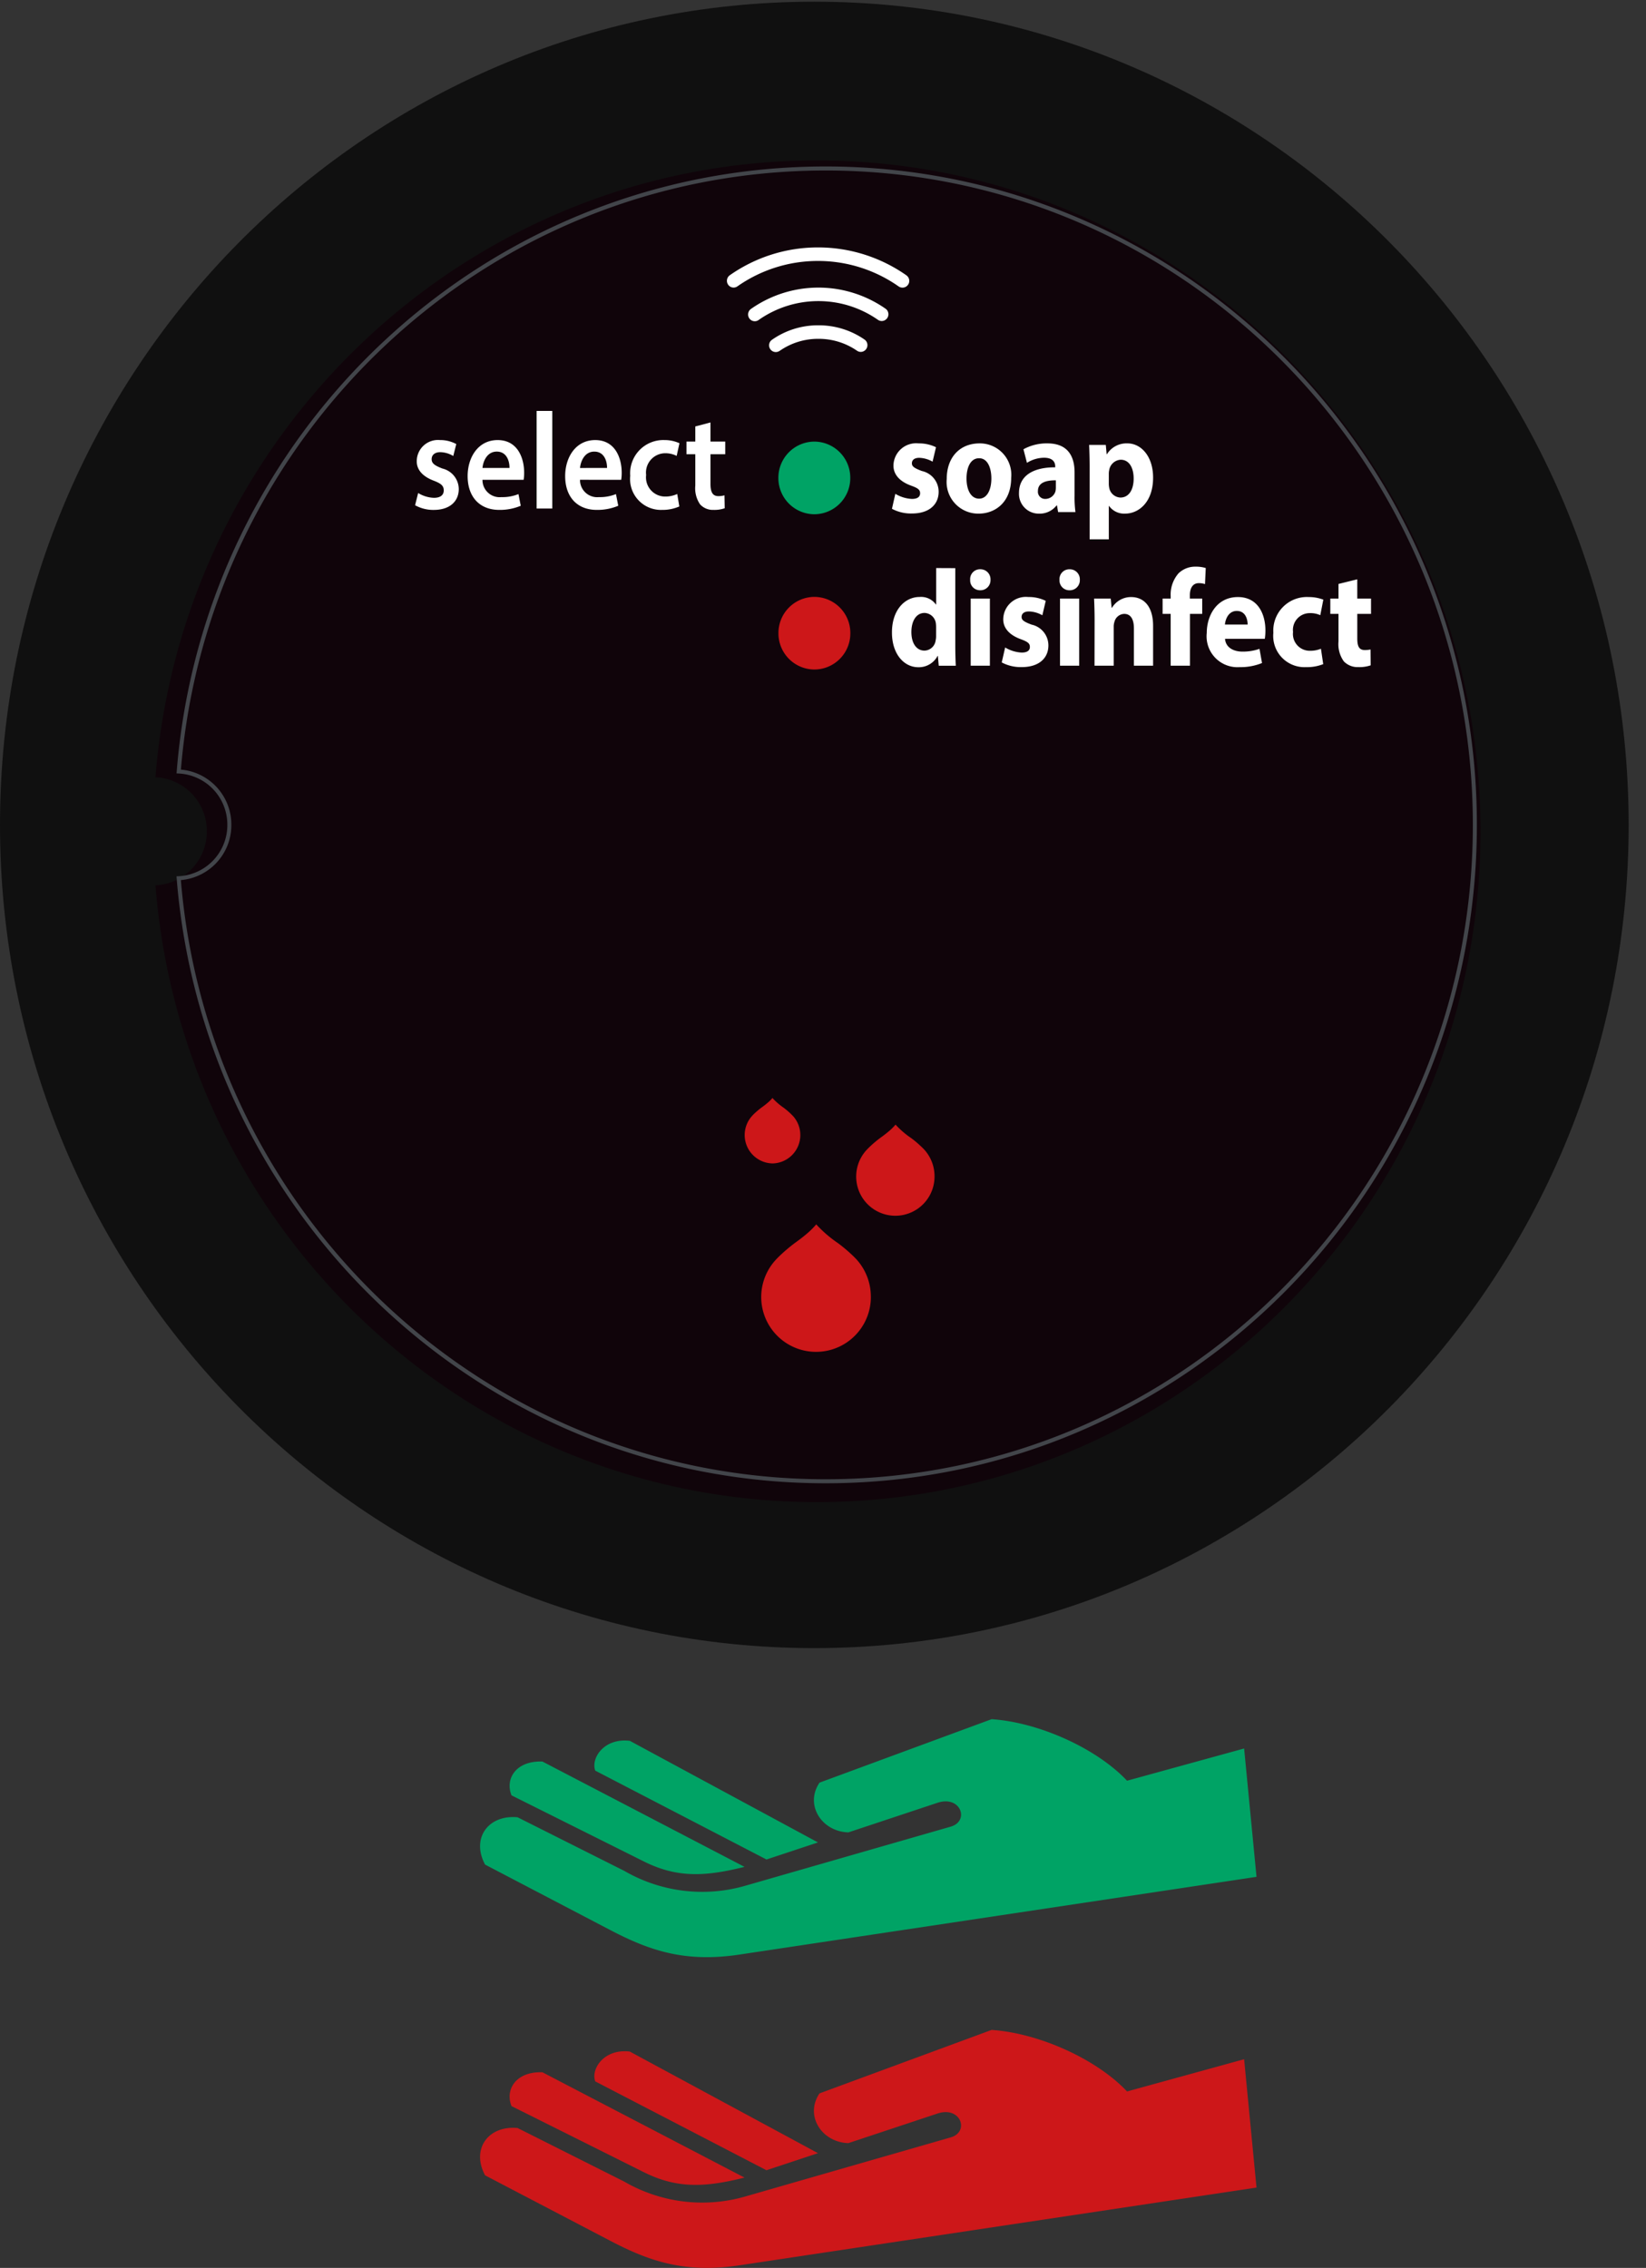 <svg xmlns="http://www.w3.org/2000/svg" width="171.621" height="236.416" viewBox="0 0 171.621 236.416">
  <rect x="0" y="0" width="171.621" height="236.416" fill="#333333" stroke="none"/>
  <g id="soap-sanitizer" transform="translate(0)">
    <g id="Group_3831" data-name="Group 3831" transform="translate(0 0.176)">
      <path id="Path_5494" data-name="Path 5494" d="M54.558,0c46.886,0,84.908,38.428,84.908,85.815S101.444,171.63,54.558,171.63-30.347,133.2-30.347,85.815,7.675,0,54.558,0" transform="translate(30.347)" fill="#101010"/>
    </g>
    <path id="Path_5495" data-name="Path 5495" d="M0,151.916H169.814V-84.5H0Z" transform="translate(1.807 84.5)" fill="none"/>
    <path id="Path_5496" data-name="Path 5496" d="M25.718-7.951H57.266v-37.74H25.718Z" transform="translate(48.043 154.272)" fill="#cd1719"/>
    <path id="Path_5497" data-name="Path 5497" d="M24.2-46.954H55.748V-77.322H24.2Z" transform="translate(45.314 97.405)" fill="#fff"/>
    <g id="Group_3707" data-name="Group 3707" transform="translate(16.211 16.727)">
      <path id="Path_5498" data-name="Path 5498" d="M88.775,44.935c0,38.613-30.983,69.929-69.19,69.929-36.327,0-66.121-28.314-68.964-64.294a5.614,5.614,0,0,0,5.355-5.635A5.614,5.614,0,0,0-49.379,39.3c2.843-35.98,32.637-64.294,68.964-64.294,38.207,0,69.19,31.316,69.19,69.929M14.954,79.561a2.96,2.96,0,0,0,2.115-4.969c-.008-.008-.1-.1-.257-.255a7.988,7.988,0,0,0-.7-.588,6.664,6.664,0,0,1-1.153-1l-.008-.011c-.006,0-.006.006-.011.011a3.83,3.83,0,0,1-.478.478c-.294.252-.582.459-.663.515a8.407,8.407,0,0,0-.705.593,3.108,3.108,0,0,0-.252.255,2.96,2.96,0,0,0,2.11,4.969M25.208,93.452a5.772,5.772,0,0,0-1.539-3.937c-.014-.011-.187-.2-.5-.492A16.4,16.4,0,0,0,21.8,87.881a12.958,12.958,0,0,1-2.263-1.944l-.022-.025c-.008,0-.011.014-.017.02a7.952,7.952,0,0,1-.937.932c-.579.5-1.144.893-1.3,1.007h0a17.746,17.746,0,0,0-1.379,1.153c-.313.291-.49.481-.5.492a5.716,5.716,0,1,0,9.829,3.937M31.85,80.9a4.129,4.129,0,0,0-1.1-2.812c-.008-.008-.131-.14-.358-.35a10.532,10.532,0,0,0-.974-.817,9.254,9.254,0,0,1-1.62-1.391l-.011-.017c-.008.006-.008.008-.014.014a5.594,5.594,0,0,1-.671.666c-.414.353-.817.638-.932.719h0a12.593,12.593,0,0,0-.985.825c-.224.21-.35.341-.355.35A4.085,4.085,0,1,0,31.85,80.9M29.089-12.04a.7.7,0,0,0,.115-.526.724.724,0,0,0-.291-.456,16.029,16.029,0,0,0-9.21-2.907,15.986,15.986,0,0,0-9.2,2.9.71.71,0,0,0-.179.976.7.7,0,0,0,.576.311.7.7,0,0,0,.394-.126,14.6,14.6,0,0,1,8.4-2.65,14.618,14.618,0,0,1,8.416,2.658.7.7,0,0,0,.4.123.691.691,0,0,0,.574-.3M13.5-8.358a10.824,10.824,0,0,1,6.239-1.975,10.819,10.819,0,0,1,6.206,1.95.7.7,0,0,0,.4.126.7.7,0,0,0,.574-.308.7.7,0,0,0,.109-.523.684.684,0,0,0-.288-.453,12.233,12.233,0,0,0-14.031.025.712.712,0,0,0-.173.982.691.691,0,0,0,.574.3.669.669,0,0,0,.394-.126M15.7-5.143A6.983,6.983,0,0,1,19.744-6.4a7.01,7.01,0,0,1,4.018,1.237.689.689,0,0,0,.394.126.693.693,0,0,0,.574-.308.707.707,0,0,0-.179-.979A8.369,8.369,0,0,0,19.744-7.81,8.347,8.347,0,0,0,14.9-6.3a.687.687,0,0,0-.288.45.7.7,0,0,0,.115.529.694.694,0,0,0,.571.3.692.692,0,0,0,.4-.126" transform="translate(49.379 24.994)" fill="#10040a"/>
    </g>
    <g id="Group_3708" data-name="Group 3708" transform="translate(43.28 42.838)">
      <path id="Path_5499" data-name="Path 5499" d="M36.192,10.53v8.08c0,.789.025,1.62.053,2.093H34.468l-.092-1.03h-.025a2.21,2.21,0,0,1-2.014,1.186c-1.525,0-2.747-1.418-2.747-3.6-.014-2.364,1.343-3.724,2.882-3.724a1.892,1.892,0,0,1,1.7.786h.025v-3.8Zm-2,6.133a3.532,3.532,0,0,0-.025-.386A1.24,1.24,0,0,0,32.994,15.2c-.906,0-1.379.89-1.379,1.992,0,1.189.54,1.936,1.368,1.936a1.207,1.207,0,0,0,1.158-1.044,2.073,2.073,0,0,0,.05-.506Zm5.671-4.916a1.043,1.043,0,0,1-1.077,1.088,1.022,1.022,0,0,1-1.041-1.088,1.023,1.023,0,0,1,1.055-1.1,1.045,1.045,0,0,1,1.063,1.1M37.8,13.7h2V20.7h-2Zm3.592,5.1a3.664,3.664,0,0,0,1.721.532c.607,0,.856-.232.856-.588s-.2-.532-.946-.806c-1.329-.487-1.844-1.273-1.83-2.1A2.362,2.362,0,0,1,43.81,13.54a3.991,3.991,0,0,1,1.813.4l-.353,1.505a2.941,2.941,0,0,0-1.4-.4c-.487,0-.764.215-.764.574,0,.33.249.5,1.041.8A2.215,2.215,0,0,1,45.9,18.585c0,1.3-.946,2.261-2.789,2.261a4.219,4.219,0,0,1-2.076-.487Zm7.786-7.051a1.044,1.044,0,0,1-1.08,1.088,1.021,1.021,0,0,1-1.038-1.088,1.022,1.022,0,0,1,1.052-1.1,1.044,1.044,0,0,1,1.066,1.1M47.112,13.7h2V20.7h-2Zm3.606,2.235c0-.876-.028-1.62-.053-2.235H52.4l.092.96h.039a2.321,2.321,0,0,1,1.986-1.116c1.315,0,2.3.943,2.3,3.008V20.7h-2V16.822c0-.9-.291-1.522-1.013-1.522a1.083,1.083,0,0,0-1.013.817,1.614,1.614,0,0,0-.081.546V20.7h-2ZM58.65,20.7V15.3h-.842V13.7h.842v-.271a3.367,3.367,0,0,1,.814-2.353,2.484,2.484,0,0,1,1.777-.7,3.528,3.528,0,0,1,1.066.143l-.078,1.676a1.957,1.957,0,0,0-.646-.1c-.657,0-.932.56-.932,1.245V13.7h1.287v1.6H60.662v5.4ZM64.318,17.9c.067.9.881,1.332,1.816,1.332a5.211,5.211,0,0,0,1.777-.288l.263,1.477a5.911,5.911,0,0,1-2.331.428,3.219,3.219,0,0,1-3.43-3.567c0-1.777,1.013-3.738,3.248-3.738,2.079,0,2.868,1.76,2.868,3.494a5.429,5.429,0,0,1-.067.862Zm2.356-1.491c0-.532-.213-1.418-1.133-1.418-.842,0-1.183.831-1.234,1.418Zm7.881,4.127a4.566,4.566,0,0,1-1.791.313,3.257,3.257,0,0,1-3.408-3.581,3.5,3.5,0,0,1,3.685-3.724,4.251,4.251,0,0,1,1.525.271l-.316,1.62a2.484,2.484,0,0,0-1.116-.215,1.752,1.752,0,0,0-1.726,1.964,1.753,1.753,0,0,0,1.765,1.961,2.918,2.918,0,0,0,1.144-.213Zm3.55-8.841V13.7h1.435v1.6H78.106v2.538c0,.842.185,1.231.789,1.231a2.862,2.862,0,0,0,.593-.059l.014,1.651a3.651,3.651,0,0,1-1.3.185,1.985,1.985,0,0,1-1.5-.6,3.07,3.07,0,0,1-.554-2.076V15.3h-.853V13.7h.853V12.178ZM29.942,2.783a3.7,3.7,0,0,0,1.726.532c.6,0,.856-.229.856-.588s-.2-.532-.948-.8C30.247,1.44,29.735.648,29.746-.183a2.362,2.362,0,0,1,2.619-2.291,4.014,4.014,0,0,1,1.816.4L33.825-.569a2.982,2.982,0,0,0-1.393-.4c-.487,0-.764.213-.764.574,0,.327.249.5,1.038.8a2.215,2.215,0,0,1,1.751,2.163c0,1.3-.948,2.266-2.789,2.266a4.213,4.213,0,0,1-2.079-.49ZM42.02,1.107c0,2.566-1.67,3.741-3.394,3.741A3.3,3.3,0,0,1,35.3,1.235c0-2.263,1.368-3.71,3.433-3.71A3.275,3.275,0,0,1,42.02,1.107m-4.656.073c0,1.2.459,2.107,1.315,2.107.778,0,1.276-.848,1.276-2.107,0-1.049-.369-2.107-1.276-2.107-.962,0-1.315,1.074-1.315,2.107m9.549,3.508-.118-.7h-.039a2.231,2.231,0,0,1-1.841.862A2.063,2.063,0,0,1,42.834,2.7c0-1.819,1.5-2.692,3.777-2.678v-.1c0-.372-.182-.9-1.169-.9a3.409,3.409,0,0,0-1.777.532L43.3-1.862a5.012,5.012,0,0,1,2.5-.613c2.146,0,2.829,1.374,2.829,3.022V2.984a11.577,11.577,0,0,0,.092,1.7Zm-.235-3.31c-1.055-.014-1.869.26-1.869,1.105a.749.749,0,0,0,.789.831,1.106,1.106,0,0,0,1.041-.8,1.832,1.832,0,0,0,.039-.375ZM50.2.032c0-.915-.025-1.707-.053-2.35h1.737l.09.976h.028a2.4,2.4,0,0,1,2.146-1.133c1.407,0,2.669,1.332,2.669,3.57,0,2.546-1.488,3.752-2.921,3.752a1.935,1.935,0,0,1-1.67-.8H52.2v3.48h-2Zm2,1.648a2.244,2.244,0,0,0,.039.459,1.236,1.236,0,0,0,1.169,1.032c.87,0,1.382-.789,1.382-1.981,0-1.116-.459-1.961-1.354-1.961a1.293,1.293,0,0,0-1.2,1.105A1.7,1.7,0,0,0,52.2.721ZM-19.812,2.7a3.377,3.377,0,0,0,1.642.5c.711,0,1.027-.313,1.027-.772,0-.476-.263-.716-1.052-1.018C-19.446.936-19.972.189-19.958-.628a2.214,2.214,0,0,1,2.42-2.193,3.492,3.492,0,0,1,1.7.417l-.313,1.245a2.717,2.717,0,0,0-1.354-.4c-.582,0-.9.3-.9.73s.3.66,1.116.974a2.225,2.225,0,0,1,1.712,2.135c0,1.262-.909,2.18-2.608,2.18a3.883,3.883,0,0,1-1.947-.487Zm6.706-1.377A1.792,1.792,0,0,0-11.13,3.127a4.449,4.449,0,0,0,1.777-.316l.238,1.217a5.616,5.616,0,0,1-2.238.431c-2.079,0-3.3-1.391-3.3-3.522,0-1.936,1.08-3.757,3.131-3.757,2.076,0,2.761,1.863,2.761,3.4a4.481,4.481,0,0,1-.053.744ZM-10.288.088c.011-.643-.249-1.707-1.329-1.707-1,0-1.421.99-1.488,1.707ZM-7.46-5.857h1.631V4.316H-7.46Zm4.524,7.176A1.792,1.792,0,0,0-.963,3.127,4.44,4.44,0,0,0,.813,2.811l.238,1.217a5.6,5.6,0,0,1-2.235.431c-2.082,0-3.3-1.391-3.3-3.522,0-1.936,1.08-3.757,3.134-3.757,2.076,0,2.761,1.863,2.761,3.4a4.481,4.481,0,0,1-.053.744ZM-.118.088C-.107-.555-.37-1.618-1.447-1.618c-1,0-1.421.99-1.488,1.707ZM7.419,4.1A4.369,4.369,0,0,1,5.6,4.459,3.218,3.218,0,0,1,2.3.905,3.461,3.461,0,0,1,5.866-2.821a3.75,3.75,0,0,1,1.567.33L7.142-1.171a2.623,2.623,0,0,0-1.225-.277A2.015,2.015,0,0,0,3.958.819,2,2,0,0,0,5.917,3.068,2.959,2.959,0,0,0,7.2,2.8Zm3.248-8.757v1.995h1.539v1.318H10.667v3.08c0,.848.21,1.287.828,1.287a2.248,2.248,0,0,0,.632-.084l.025,1.346a3.253,3.253,0,0,1-1.167.173,1.8,1.8,0,0,1-1.4-.574,2.95,2.95,0,0,1-.5-1.95V-1.344h-.92V-2.662h.92V-4.24Z" transform="translate(20.131 5.857)" fill="#fff"/>
    </g>
    <g id="Group_3709" data-name="Group 3709" transform="translate(81.166 62.222)">
      <path id="Path_5500" data-name="Path 5500" d="M4.816,2.432A3.764,3.764,0,0,1,1.07,6.218,3.764,3.764,0,0,1-2.679,2.432,3.764,3.764,0,0,1,1.07-1.353,3.764,3.764,0,0,1,4.816,2.432" transform="translate(2.679 1.353)" fill="#cd1719"/>
    </g>
    <g id="Group_3710" data-name="Group 3710" transform="translate(81.159 46.034)">
      <path id="Path_5501" data-name="Path 5501" d="M4.816,2.434A3.767,3.767,0,0,1,1.07,6.22,3.768,3.768,0,0,1-2.679,2.434,3.769,3.769,0,0,1,1.07-1.354,3.768,3.768,0,0,1,4.816,2.434" transform="translate(2.679 1.354)" fill="#00a365"/>
    </g>
    <g id="Group_3711" data-name="Group 3711" transform="translate(18.631 17.568)">
      <path id="Path_5502" data-name="Path 5502" d="M86.842,43.966c0,37.787-30.306,68.424-67.693,68.424-35.53,0-64.649-27.676-67.453-62.864a5.545,5.545,0,0,0,5.282-5.559A5.546,5.546,0,0,0-48.3,38.4c2.8-35.183,31.923-62.859,67.453-62.859C56.536-24.455,86.842,6.178,86.842,43.966Z" transform="translate(48.304 24.455)" fill="none" stroke="#42454a" stroke-width="0.42"/>
    </g>
    <g id="Group_3712" data-name="Group 3712" transform="translate(50.056 211.602)">
      <path id="Path_5503" data-name="Path 5503" d="M7.719,3.452c-.481-1.228.848-3.436,3.6-3.111L30.938,10.933l-5.369,1.779ZM-1.016,6.026c-.7-1.76.5-3.629,3.226-3.525L23.277,13.479c-4.012,1-6.972,1.195-10.469-.551Zm-2.756,7.218,13.027,6.81c4.065,2.126,7.764,3.43,13.483,2.571L76.662,14.52,75.37,1.141,63.163,4.5c-3.184-3.38-9.177-6.08-14.121-6.415L31.1,4.7c-1.578,2.325.243,5.117,3.013,5.184L43.4,6.8c2.429-.806,3.374,1.917,1.371,2.49L23.23,15.485A16.189,16.189,0,0,1,10.746,13.9L-.381,8.312c-3.047-.288-4.865,2.174-3.391,4.933" transform="translate(4.293 1.92)" fill="#cd1719"/>
    </g>
    <g id="Group_3713" data-name="Group 3713" transform="translate(50.056 179.209)">
      <path id="Path_5504" data-name="Path 5504" d="M7.719,3.452c-.481-1.228.848-3.436,3.6-3.111L30.938,10.933l-5.369,1.779ZM-1.016,6.026c-.7-1.76.5-3.629,3.226-3.525L23.277,13.479c-4.012,1-6.972,1.195-10.469-.551Zm-2.756,7.218,13.027,6.81c4.065,2.126,7.764,3.43,13.483,2.571L76.662,14.52,75.37,1.141,63.163,4.5c-3.184-3.38-9.177-6.08-14.121-6.415L31.1,4.7c-1.578,2.325.243,5.117,3.013,5.184L43.4,6.8c2.429-.806,3.374,1.917,1.371,2.49L23.23,15.485A16.189,16.189,0,0,1,10.746,13.9L-.381,8.312c-3.047-.288-4.865,2.174-3.391,4.933" transform="translate(4.293 1.92)" fill="#00a365"/>
    </g>
    <path id="Path_5505" data-name="Path 5505" d="M0,151.916H169.814V-84.5H0Z" transform="translate(1.807 84.5)" fill="none"/>
  </g>
</svg>
